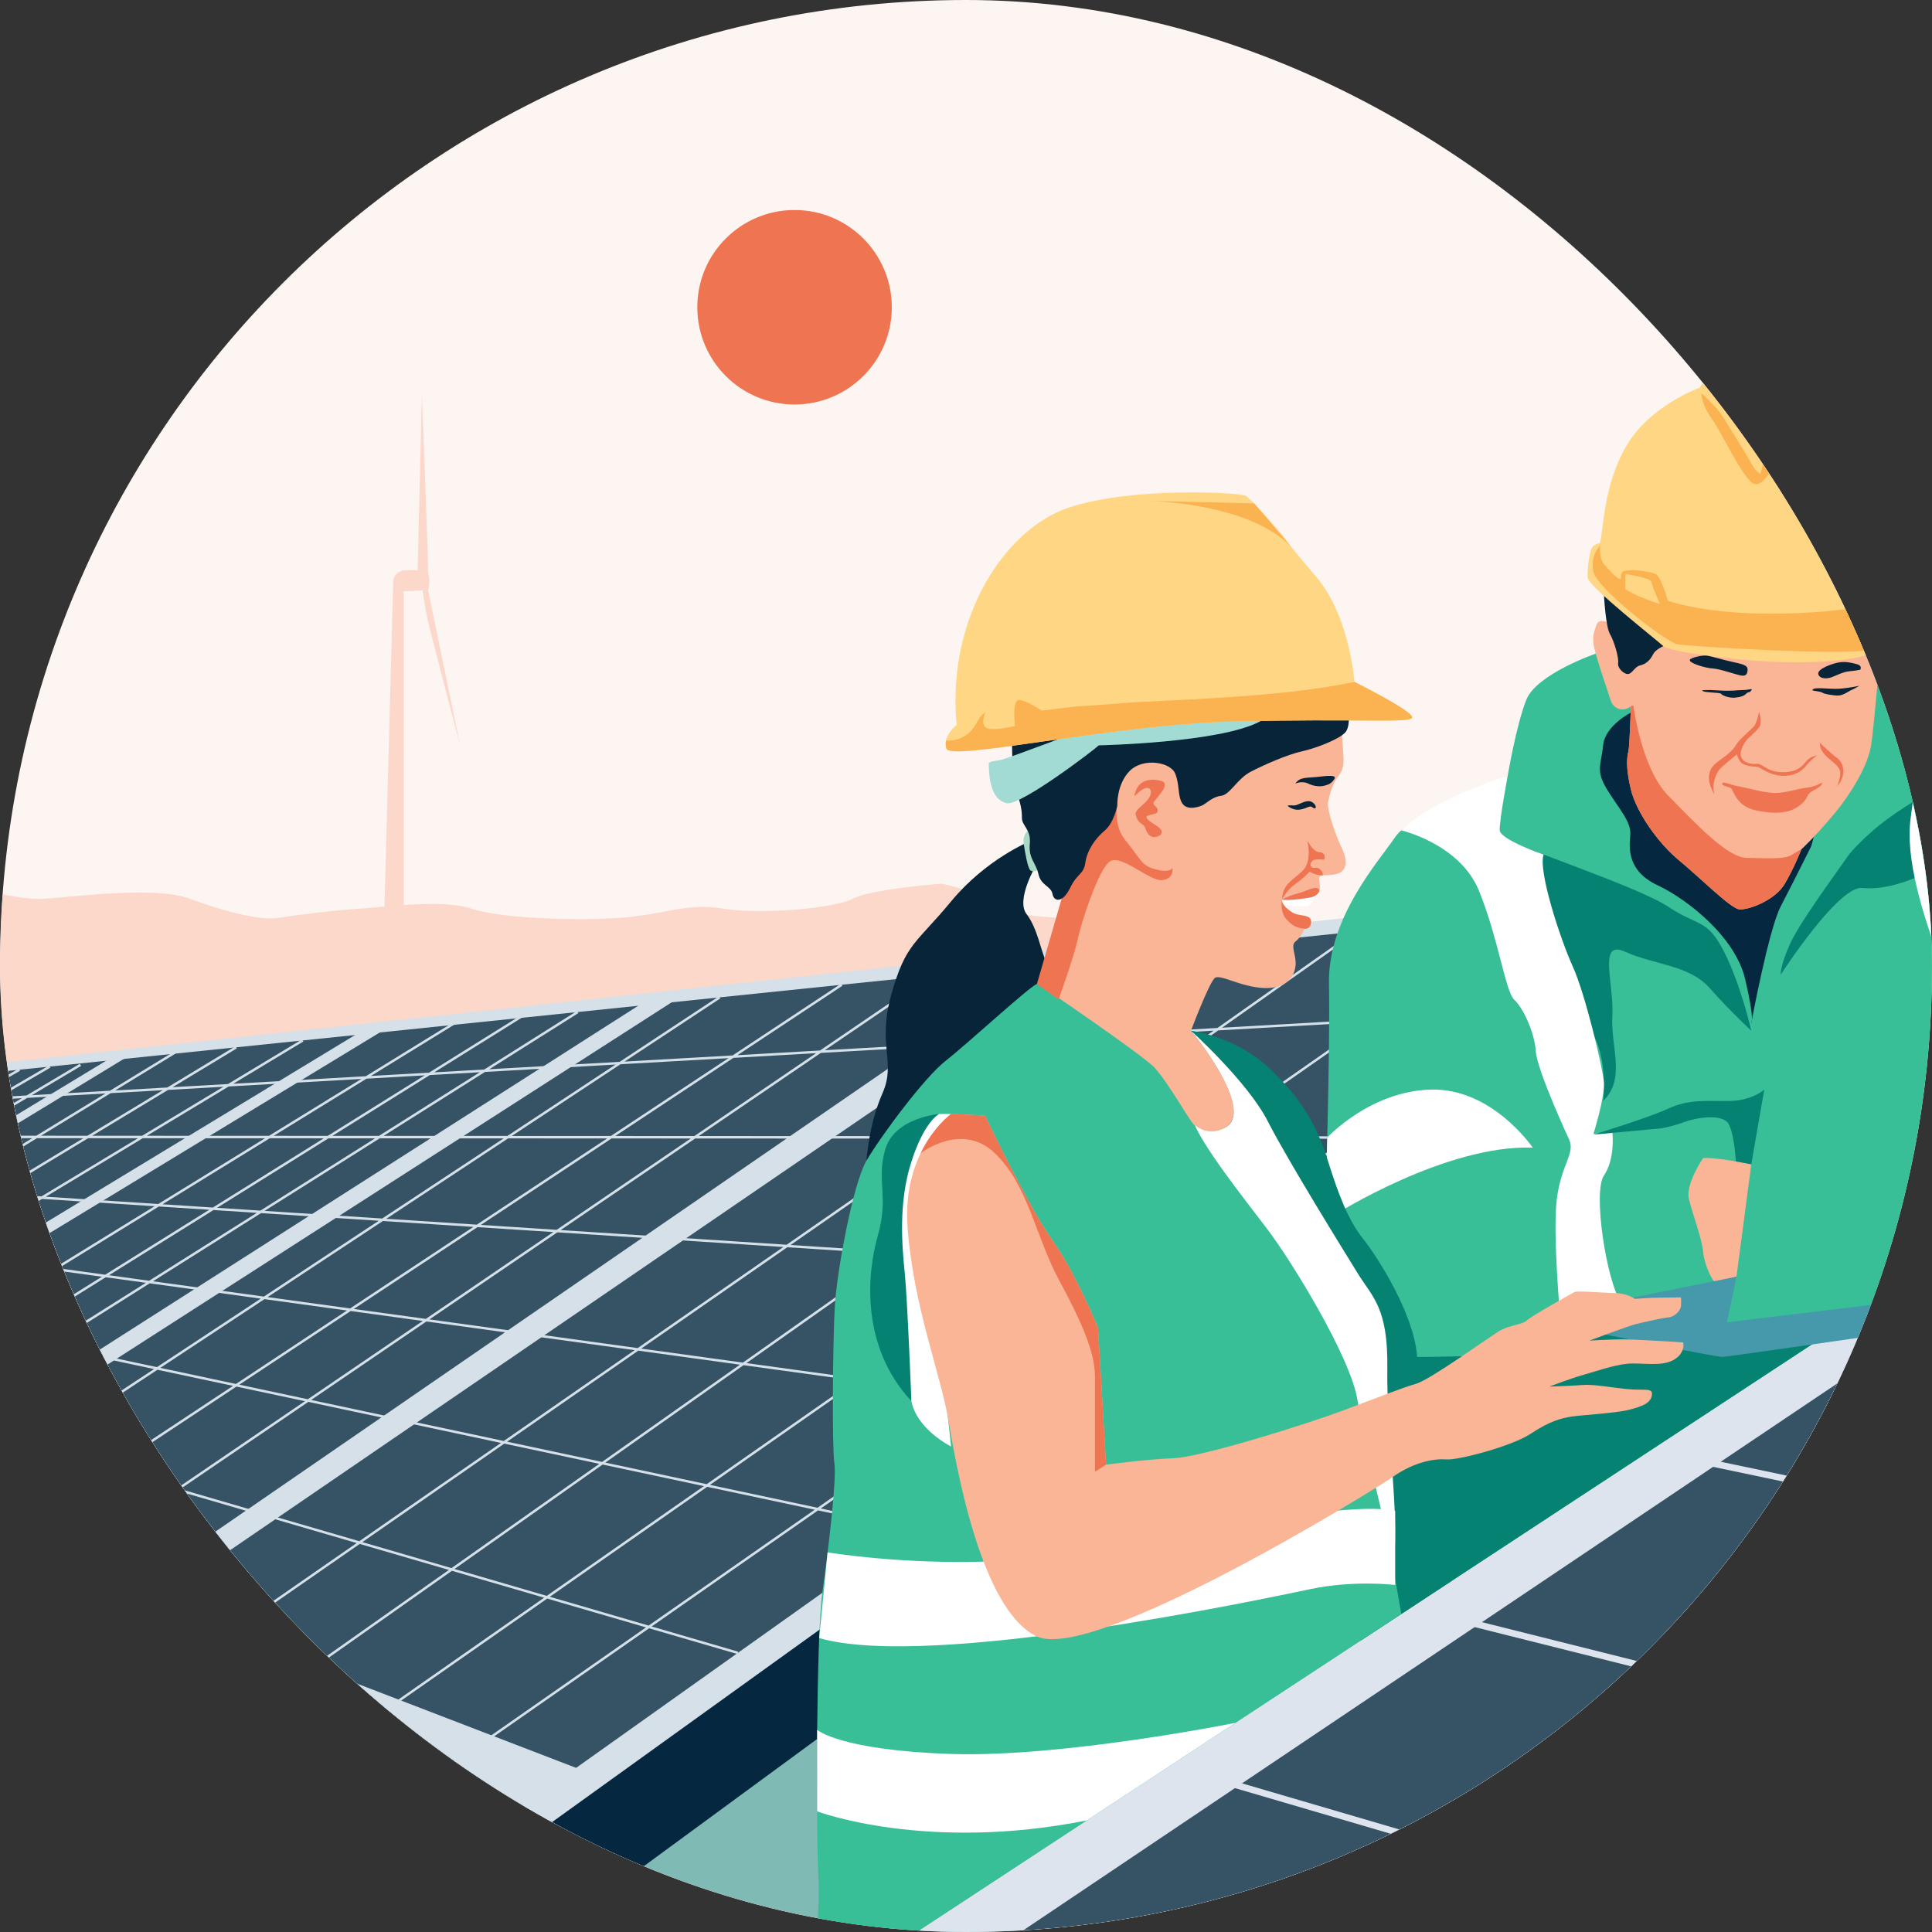 <svg xmlns="http://www.w3.org/2000/svg" width="1024" height="1024" viewBox="0 0 1024 1024" fill="none"><rect x="0" y="0" width="1024" height="1024" fill="#333333" stroke="none"/><g clip-path="url(#clip0)"><path fill-rule="evenodd" clip-rule="evenodd" d="M1428.86 -330C1428.86 -330 279.748 -232.203 -347.119 336.876C-818.376 764.691 -527.766 808.218 -409.951 833.089C-292.14 857.961 -370.68 895.888 -427.624 1016.34C-484.568 1136.79 208.572 1315.47 933.131 1297.8C1657.69 1280.13 1716.6 1224.66 1716.6 1224.66L1428.86 -330Z" fill="#FDF5F1"></path><mask id="mask0" maskUnits="userSpaceOnUse" x="-607" y="-330" width="2324" height="1630"><path d="M-347.119 336.875C-818.376 764.69 -527.767 808.217 -409.951 833.089C-292.138 857.962 -370.68 895.889 -427.626 1016.34C-484.568 1136.79 208.574 1315.47 933.133 1297.8C1657.69 1280.13 1716.6 1224.66 1716.6 1224.66L1428.86 -329.999C1428.86 -329.999 279.748 -232.202 -347.119 336.875Z" fill="white"></path></mask><g mask="url(#mask0)"><path fill-rule="evenodd" clip-rule="evenodd" d="M-537.586 518.663C-537.586 518.663 -484.57 506.97 -470.824 511.634C-457.079 516.301 -441.371 524.154 -413.88 521.209C-386.39 518.264 -354.974 508.934 -341.228 511.634C-327.483 514.336 -313.738 518.051 -299.994 516.195C-286.249 514.336 -249.089 518.517 -240.178 510.536C-231.27 502.554 -211.633 493.988 -199.85 486.489C-188.07 478.992 -162.544 475.6 -154.689 476.315C-146.834 477.028 -117.382 475.399 -105.6 468.359C-93.817 461.32 -64.366 452.276 -44.73 459.743C-25.093 467.21 6.325 477.565 23.996 476.315C41.669 475.065 82.904 469.712 100.577 476.315C118.248 482.918 137.884 488.097 147.701 486.489C157.519 484.881 179.118 482.233 190.9 481.595C202.681 480.955 234.099 476.343 249.808 481.595C265.516 486.846 304.788 488.097 328.349 486.489C351.912 484.881 363.694 478.306 383.33 481.595C402.965 484.881 442.237 481.493 452.056 476.315C461.872 471.138 499.18 468.359 499.18 468.359C499.18 468.359 526.671 474.378 534.524 481.595C542.379 488.81 591.468 485.375 601.288 489.055C611.104 492.738 632.704 500.236 632.704 500.236L662.157 511.634C662.157 511.634 760.337 551.505 787.827 572.191C815.316 592.88 856.552 616.589 864.405 624.371C872.26 632.15 997.928 696.032 997.928 696.032H-678.962C-678.962 696.032 -690.745 554.407 -537.586 518.663Z" fill="#FCD8CB"></path></g><mask id="mask1" maskUnits="userSpaceOnUse" x="-607" y="-330" width="2324" height="1630"><path d="M-347.119 336.875C-818.376 764.69 -527.767 808.217 -409.951 833.089C-292.138 857.962 -370.68 895.889 -427.626 1016.34C-484.568 1136.79 208.574 1315.47 933.133 1297.8C1657.69 1280.13 1716.6 1224.66 1716.6 1224.66L1428.86 -329.999C1428.86 -329.999 279.748 -232.202 -347.119 336.875Z" fill="white"></path></mask><g mask="url(#mask1)"><path fill-rule="evenodd" clip-rule="evenodd" d="M1765.69 663.005L1873.06 1435.25C1873.06 1435.25 -961.717 1354.75 -928.338 1325.29C-894.958 1295.84 -694.671 671.421 -694.671 671.421L1765.69 663.005Z" fill="#80BAB5"></path></g><mask id="mask2" maskUnits="userSpaceOnUse" x="-607" y="-330" width="2324" height="1630"><path d="M-347.119 336.875C-818.376 764.69 -527.767 808.217 -409.951 833.089C-292.138 857.962 -370.68 895.889 -427.626 1016.34C-484.568 1136.79 208.574 1315.47 933.133 1297.8C1657.69 1280.13 1716.6 1224.66 1716.6 1224.66L1428.86 -329.999C1428.86 -329.999 279.748 -232.202 -347.119 336.875Z" fill="white"></path></mask><g mask="url(#mask2)"><path fill-rule="evenodd" clip-rule="evenodd" d="M-466.895 788.034L-72.217 571.154L1001.86 455.429L-403.836 1477.53L-466.895 788.034Z" fill="#D5E0E8"></path></g><mask id="mask3" maskUnits="userSpaceOnUse" x="-607" y="-330" width="2324" height="1630"><path d="M-347.119 336.875C-818.376 764.69 -527.767 808.217 -409.951 833.089C-292.138 857.962 -370.68 895.889 -427.626 1016.34C-484.568 1136.79 208.574 1315.47 933.133 1297.8C1657.69 1280.13 1716.6 1224.66 1716.6 1224.66L1428.86 -329.999C1428.86 -329.999 279.748 -232.202 -347.119 336.875Z" fill="white"></path></mask><g mask="url(#mask3)"><path fill-rule="evenodd" clip-rule="evenodd" d="M-75.087 575.794L964.55 468.36L-362.336 1411.69L-461.889 788.238L-75.087 575.794Z" fill="#365366"></path></g><mask id="mask4" maskUnits="userSpaceOnUse" x="-607" y="-330" width="2324" height="1630"><path d="M-347.119 336.875C-818.376 764.69 -527.767 808.217 -409.951 833.089C-292.138 857.962 -370.68 895.889 -427.626 1016.34C-484.568 1136.79 208.574 1315.47 933.133 1297.8C1657.69 1280.13 1716.6 1224.66 1716.6 1224.66L1428.86 -329.999C1428.86 -329.999 279.748 -232.202 -347.119 336.875Z" fill="white"></path></mask><g mask="url(#mask4)"><path fill-rule="evenodd" clip-rule="evenodd" d="M-314.857 703.748L292.221 969.788L326.482 945.136L-309.202 700.641L-314.857 703.748Z" fill="#D5E0E8"></path></g><mask id="mask5" maskUnits="userSpaceOnUse" x="-607" y="-330" width="2324" height="1630"><path d="M-347.119 336.875C-818.376 764.69 -527.767 808.217 -409.951 833.089C-292.138 857.962 -370.68 895.889 -427.626 1016.34C-484.568 1136.79 208.574 1315.47 933.133 1297.8C1657.69 1280.13 1716.6 1224.66 1716.6 1224.66L1428.86 -329.999C1428.86 -329.999 279.748 -232.202 -347.119 336.875Z" fill="white"></path></mask><g mask="url(#mask5)"><path fill-rule="evenodd" clip-rule="evenodd" d="M-463.652 823.527L-4.477 563.855L2.954 563.054L-463.286 827.526L-463.652 823.527Z" fill="#D5E0E8"></path></g><mask id="mask6" maskUnits="userSpaceOnUse" x="-607" y="-330" width="2324" height="1630"><path d="M-347.119 336.875C-818.376 764.69 -527.767 808.217 -409.951 833.089C-292.138 857.962 -370.68 895.889 -427.626 1016.34C-484.568 1136.79 208.574 1315.47 933.133 1297.8C1657.69 1280.13 1716.6 1224.66 1716.6 1224.66L1428.86 -329.999C1428.86 -329.999 279.748 -232.202 -347.119 336.875Z" fill="white"></path></mask><g mask="url(#mask6)"><path fill-rule="evenodd" clip-rule="evenodd" d="M66.075 556.254L-463.652 877.106V882.998L75.505 555.237L66.075 556.254Z" fill="#D5E0E8"></path></g><mask id="mask7" maskUnits="userSpaceOnUse" x="-607" y="-330" width="2324" height="1630"><path d="M-347.119 336.875C-818.376 764.69 -527.767 808.217 -409.951 833.089C-292.138 857.962 -370.68 895.889 -427.626 1016.34C-484.568 1136.79 208.574 1315.47 933.133 1297.8C1657.69 1280.13 1716.6 1224.66 1716.6 1224.66L1428.86 -329.999C1428.86 -329.999 279.748 -232.202 -347.119 336.875Z" fill="white"></path></mask><g mask="url(#mask7)"><path fill-rule="evenodd" clip-rule="evenodd" d="M199.202 541.91L-463.652 943.867V951.232L212.408 540.486L199.202 541.91Z" fill="#D5E0E8"></path></g><mask id="mask8" maskUnits="userSpaceOnUse" x="-607" y="-330" width="2324" height="1630"><path d="M-347.119 336.875C-818.376 764.69 -527.767 808.217 -409.951 833.089C-292.138 857.962 -370.68 895.889 -427.626 1016.34C-484.568 1136.79 208.574 1315.47 933.133 1297.8C1657.69 1280.13 1716.6 1224.66 1716.6 1224.66L1428.86 -329.999C1428.86 -329.999 279.748 -232.202 -347.119 336.875Z" fill="white"></path></mask><g mask="url(#mask8)"><path fill-rule="evenodd" clip-rule="evenodd" d="M349.831 525.681L-463.652 1045.16V1057.59L367.648 523.761L349.831 525.681Z" fill="#D5E0E8"></path></g><mask id="mask9" maskUnits="userSpaceOnUse" x="-607" y="-330" width="2324" height="1630"><path d="M-347.119 336.875C-818.376 764.69 -527.767 808.217 -409.951 833.089C-292.138 857.962 -370.68 895.889 -427.626 1016.34C-484.568 1136.79 208.574 1315.47 933.133 1297.8C1657.69 1280.13 1716.6 1224.66 1716.6 1224.66L1428.86 -329.999C1428.86 -329.999 279.748 -232.202 -347.119 336.875Z" fill="white"></path></mask><g mask="url(#mask9)"><path fill-rule="evenodd" clip-rule="evenodd" d="M563.336 502.677L-463.652 1209.44V1222.2L592.939 499.486L563.336 502.677Z" fill="#D5E0E8"></path></g><mask id="mask10" maskUnits="userSpaceOnUse" x="-607" y="-330" width="2324" height="1630"><path d="M-347.119 336.875C-818.376 764.69 -527.767 808.217 -409.951 833.089C-292.138 857.962 -370.68 895.889 -427.626 1016.34C-484.568 1136.79 208.574 1315.47 933.133 1297.8C1657.69 1280.13 1716.6 1224.66 1716.6 1224.66L1428.86 -329.999C1428.86 -329.999 279.748 -232.202 -347.119 336.875Z" fill="white"></path></mask><g mask="url(#mask10)"><path fill-rule="evenodd" clip-rule="evenodd" d="M1001.86 455.429V504.443L-103.634 1315.5L-121.307 1263.57L1001.86 455.429Z" fill="#052840"></path></g><mask id="mask11" maskUnits="userSpaceOnUse" x="-607" y="-330" width="2324" height="1630"><path d="M-347.119 336.875C-818.376 764.69 -527.767 808.217 -409.951 833.089C-292.138 857.962 -370.68 895.889 -427.626 1016.34C-484.568 1136.79 208.574 1315.47 933.133 1297.8C1657.69 1280.13 1716.6 1224.66 1716.6 1224.66L1428.86 -329.999C1428.86 -329.999 279.748 -232.202 -347.119 336.875Z" fill="white"></path></mask><g mask="url(#mask11)"><path fill-rule="evenodd" clip-rule="evenodd" d="M715.504 602.267L640.856 602.234L727.855 541.47L809.264 536.856L715.504 602.267ZM614.737 672.566L546.496 668.142L638.989 603.536L713.635 603.57L614.737 672.566ZM518.858 739.453L456.669 730.884L544.785 669.336L613.023 673.761L518.858 739.453ZM433.29 799.149L376.299 787.017L455.097 731.979L517.284 740.552L433.29 799.149ZM343.783 861.594L291.395 846.319L374.835 788.04L431.824 800.171L343.783 861.594ZM173.952 980.075L131.792 957.795L290.022 847.278L342.407 862.552L173.952 980.075ZM93.955 1035.88L56.619 1010.3L130.587 958.636L172.749 980.913L93.955 1035.88ZM10.578 1094.05L-21.802 1065.07L55.477 1011.1L92.813 1036.68L10.578 1094.05ZM-81.543 1158.32L-107.705 1125.07L-22.901 1065.84L9.479 1094.82L-81.543 1158.32ZM-182.61 1228.82L-201.888 1190.86L-108.774 1125.82L-82.616 1159.06L-182.61 1228.82ZM-270.807 1290.35L-284.481 1248.55L-202.968 1191.61L-183.688 1229.58L-270.807 1290.35ZM-296.828 1210.78L-220.546 1156.99L-203.564 1190.44L-284.903 1247.25L-296.828 1210.78ZM-311.286 1166.58L-240.585 1117.53L-221.143 1155.82L-297.254 1209.49L-311.286 1166.58ZM-338.125 1084.51L-278.104 1043.64L-241.182 1116.35L-311.707 1165.29L-338.125 1084.51ZM-349.702 1049.11L-294.026 1012.29L-278.698 1042.47L-338.547 1083.22L-349.702 1049.11ZM-359.743 1018.41L-308.187 984.395L-294.619 1011.12L-350.123 1047.83L-359.743 1018.41ZM-376.395 967.489L-331.23 939.015L-308.781 983.223L-360.163 1017.12L-376.395 967.489ZM-382.031 950.258L-339.116 923.486L-331.823 937.848L-376.814 966.211L-382.031 950.258ZM-388.511 930.443L-348.186 905.62L-339.707 922.319L-382.448 948.982L-388.511 930.443ZM-401.486 890.772L-366.445 869.663L-348.777 904.455L-388.928 929.167L-401.486 890.772ZM-406.041 876.843L-372.952 856.849L-367.038 868.496L-401.901 889.502L-406.041 876.843ZM-409.788 865.387L-378.359 846.202L-373.543 855.681L-406.457 875.569L-409.788 865.387ZM-390.434 822.42L-378.952 845.035L-410.203 864.113L-418.406 839.036L-390.434 822.42ZM-422.337 827.013L-395.907 811.643L-391.027 821.255L-418.82 837.765L-422.337 827.013ZM-425.609 817.013L-400.478 802.64L-396.5 810.478L-422.752 825.746L-425.609 817.013ZM-432.754 795.157L-410.553 782.799L-401.067 801.477L-426.021 815.747L-432.754 795.157ZM-435.062 788.102L-413.799 776.408L-411.144 781.635L-433.166 793.895L-435.062 788.102ZM-437.351 781.103L-417.05 770.003L-414.388 775.247L-435.475 786.842L-437.351 781.103ZM-397.289 759.2L-393.638 763.838L-413.244 774.619L-415.908 769.378L-397.289 759.2ZM-377.596 748.433L-373.041 752.51L-392.48 763.199L-396.129 758.564L-377.596 748.433ZM-349.925 733.304L-344.666 736.908L-371.831 751.844L-376.384 747.769L-349.925 733.304ZM-323.363 718.781L-317.415 721.923L-343.386 736.204L-348.642 732.601L-323.363 718.781ZM-263.315 685.95L-255.918 688.107L-316.047 721.17L-321.989 718.03L-263.315 685.95ZM-218.863 661.644L-210.885 663.343L-254.303 687.217L-261.695 685.063L-218.863 661.644ZM-185.905 643.626L-177.207 644.825L-209.134 662.382L-217.106 660.685L-185.905 643.626ZM-150.467 624.251L-140.917 624.87L-175.294 643.774L-183.986 642.576L-150.467 624.251ZM-111.973 603.204L-101.525 603.209L-138.793 623.702L-148.331 623.083L-111.973 603.204ZM-83.125 587.431L-71.65 586.781L-99.157 601.905L-109.592 601.902L-83.125 587.431ZM-59.932 586.117L-88.303 601.91L-96.455 601.907L-68.636 586.609L-59.932 586.117ZM-20.583 583.886L-52.128 601.928L-85.622 601.912L-56.944 585.947L-20.583 583.886ZM-5.414 583.027L-37.922 601.933L-49.506 601.929L-17.669 583.721L-5.414 583.027ZM11.638 582.061L-21.83 601.941L-35.33 601.935L-2.542 582.864L11.638 582.061ZM55.927 579.552L19.222 601.957L-19.279 601.941L14.458 581.901L55.927 579.552ZM86.293 577.829L46.339 601.969L21.724 601.959L58.688 579.394L86.293 577.829ZM118.427 576.007L75.314 601.983L48.863 601.971L89.078 577.673L118.427 576.007ZM191.545 571.864L142.566 602.013L77.84 601.985L121.218 575.851L191.545 571.864ZM225.112 569.962L173.712 602.027L145.052 602.013L194.283 571.709L225.112 569.962ZM254.364 568.305L200.852 602.039L176.174 602.027L227.821 569.809L254.364 568.305ZM326.266 564.23L268.916 602.07L203.298 602.041L257.051 568.152L326.266 564.23ZM386.138 560.836L323.763 602.093L271.278 602.07L328.855 564.082L386.138 560.836ZM432.541 558.206L368.055 602.112L326.124 602.094L388.721 560.69L432.541 558.206ZM574.872 550.14L499.883 602.171L370.367 602.114L435.065 558.063L574.872 550.14ZM643.245 546.265L563.925 602.201L502.167 602.173L577.361 550L643.245 546.265ZM478.896 663.757L564.339 603.504L636.715 603.536L544.412 668.006L478.896 663.757ZM395.638 722.471L477.2 664.953L542.699 669.2L454.763 730.619L395.638 722.471ZM320.845 775.212L394.076 723.569L453.193 731.718L374.554 786.645L320.845 775.212ZM240.89 831.595L319.392 776.234L373.088 787.669L289.787 845.849L240.89 831.595ZM91.851 936.692L239.527 832.556L288.414 846.809L130.495 957.112L91.851 936.692ZM21.552 986.268L90.657 937.537L129.29 957.951L55.47 1009.51L21.552 986.268ZM-51.949 1038.1L20.413 987.071L54.327 1010.31L-22.802 1064.18L-51.949 1038.1ZM-131.823 1094.42L-53.042 1038.87L-23.898 1064.95L-108.514 1124.05L-131.823 1094.42ZM-132.89 1095.18L-109.583 1124.79L-202.486 1189.68L-219.47 1156.23L-132.89 1095.18ZM-159.55 1061.3L-133.697 1094.15L-220.068 1155.06L-239.506 1116.78L-159.55 1061.3ZM-209.96 997.243L-160.356 1060.27L-240.1 1115.61L-277.017 1042.9L-209.96 997.243ZM-230.953 970.566L-210.767 996.218L-277.612 1041.73L-292.931 1011.56L-230.953 970.566ZM-250.186 946.125L-231.762 969.539L-293.525 1010.39L-307.093 983.674L-250.186 946.125ZM-280.8 907.223L-250.996 945.096L-307.688 982.502L-330.122 938.318L-280.8 907.223ZM-291.418 893.732L-281.611 906.192L-330.717 937.149L-338.005 922.792L-291.418 893.732ZM-303.638 878.201L-292.23 892.701L-338.598 921.625L-347.074 904.935L-303.638 878.201ZM-328.399 846.739L-304.45 877.17L-347.666 903.77L-365.327 868.988L-328.399 846.739ZM-337.365 835.345L-329.211 845.705L-365.92 867.821L-371.834 856.173L-337.365 835.345ZM-344.897 825.774L-338.179 834.312L-372.427 855.005L-377.243 845.521L-344.897 825.774ZM-361.203 805.055L-345.71 824.741L-377.834 844.352L-389.312 821.752L-361.203 805.055ZM-368.542 795.726L-362.017 804.022L-389.904 820.588L-394.779 810.985L-368.542 795.726ZM-374.701 787.899L-369.357 794.693L-395.37 809.822L-399.344 801.993L-374.701 787.899ZM-388.415 770.475L-375.517 786.866L-399.935 800.83L-409.414 782.165L-388.415 770.475ZM-389.234 769.435L-410.005 781L-412.656 775.781L-392.823 764.873L-389.234 769.435ZM-367.591 757.388L-388.08 768.793L-391.665 764.238L-372.013 753.431L-367.591 757.388ZM-338.452 741.167L-366.386 756.717L-370.802 752.764L-343.464 737.732L-338.452 741.167ZM-310.473 725.591L-337.177 740.456L-342.183 737.029L-316.036 722.651L-310.473 725.591ZM-247.533 690.552L-309.113 724.833L-314.668 721.899L-254.153 688.622L-247.533 690.552ZM-202.041 665.228L-245.93 689.66L-252.538 687.734L-208.938 663.759L-202.041 665.228ZM-167.735 646.129L-200.306 664.261L-207.187 662.795L-175.046 645.121L-167.735 646.129ZM-130.731 625.529L-165.843 645.076L-173.133 644.071L-138.499 625.026L-130.731 625.529ZM-128.629 624.36L-136.374 623.858L-98.826 603.209L-90.644 603.214L-128.629 624.36ZM-95.151 626.53L-126.226 624.517L-87.962 603.214L-54.407 603.23L-95.151 626.53ZM-81.715 627.403L-92.793 626.683L-51.782 603.231L-40.163 603.237L-81.715 627.403ZM-66.367 628.398L-79.382 627.554L-37.571 603.237L-24.02 603.244L-66.367 628.398ZM-28.148 630.877L-64.067 628.547L-21.473 603.244L17.087 603.261L-28.148 630.877ZM-4.08 632.438L-25.884 631.023L19.589 603.263L44.183 603.273L-4.08 632.438ZM21.965 634.126L-1.801 632.584L46.705 603.273L73.151 603.287L21.965 634.126ZM83.873 638.141L24.246 634.274L75.677 603.287L140.448 603.317L83.873 638.141ZM112.815 640.018L86.123 638.287L142.933 603.317L171.623 603.329L112.815 640.018ZM138.016 641.651L115.047 640.162L174.086 603.331L198.785 603.341L138.016 641.651ZM202.578 645.839L140.234 641.795L201.229 603.343L266.939 603.372L202.578 645.839ZM252.712 649.09L204.732 645.978L269.303 603.374L321.793 603.395L252.712 649.09ZM295.029 651.834L254.864 649.229L324.154 603.397L366.141 603.416L295.029 651.834ZM416.916 659.737L297.143 651.971L368.455 603.417L498.003 603.473L416.916 659.737ZM419.006 659.873L500.288 603.475L562.077 603.503L476.824 663.623L419.006 659.873ZM339.867 714.782L417.285 661.067L475.127 664.819L393.744 722.208L339.867 714.782ZM268.757 764.122L338.287 715.88L392.185 723.309L319.107 774.842L268.757 764.122ZM192.041 817.352L267.285 765.144L317.653 775.866L239.288 831.129L192.041 817.352ZM51.085 915.153L190.66 818.31L237.927 832.088L90.558 936.01L51.085 915.153ZM-15.159 961.116L49.878 915.991L89.362 936.854L20.402 985.482L-15.159 961.116ZM-84.337 1009.11L-16.304 961.91L19.265 986.285L-52.945 1037.21L-84.337 1009.11ZM-85.438 1009.88L-54.039 1037.98L-132.631 1093.4L-158.477 1060.56L-85.438 1009.88ZM-147.262 954.554L-86.435 1008.99L-159.284 1059.53L-208.879 996.508L-147.262 954.554ZM-172.542 931.932L-148.261 953.659L-209.687 995.482L-229.862 969.845L-172.542 931.932ZM-196.363 910.615L-173.545 931.033L-230.67 968.817L-249.094 945.406L-196.363 910.615ZM-233.485 877.396L-197.368 909.716L-249.902 944.376L-279.691 906.526L-233.485 877.396ZM-246.528 865.725L-234.497 876.492L-280.503 905.495L-290.305 893.036L-246.528 865.725ZM-261.544 852.289L-247.54 864.819L-291.117 892.005L-302.522 877.512L-261.544 852.289ZM-292.148 824.899L-262.556 851.381L-303.334 876.483L-327.273 846.061L-292.148 824.899ZM-303.405 814.826L-293.165 823.988L-328.086 845.029L-336.24 834.667L-303.405 814.826ZM-312.961 806.277L-304.424 813.915L-337.054 833.632L-343.775 825.089L-312.961 806.277ZM-333.027 788.318L-313.976 805.366L-344.589 824.056L-360.071 804.382L-333.027 788.318ZM-341.999 780.291L-334.046 787.407L-360.885 803.349L-367.405 795.065L-341.999 780.291ZM-349.56 773.522L-343.021 779.374L-368.22 794.031L-373.557 787.245L-349.56 773.522ZM-350.584 772.608L-374.373 786.211L-387.261 769.833L-366.561 758.31L-350.584 772.608ZM-318.961 754.521L-349.393 771.925L-365.355 757.637L-337.249 741.99L-318.961 754.521ZM-288.589 737.153L-317.704 753.802L-335.976 741.282L-309.096 726.32L-288.589 737.153ZM-220.755 698.36L-287.249 736.388L-307.736 725.562L-245.77 691.065L-220.755 698.36ZM-173.458 671.313L-219.178 697.459L-244.167 690.175L-200.099 665.64L-173.458 671.313ZM-136.865 650.385L-171.756 670.339L-198.364 664.675L-165.584 646.425L-136.865 650.385ZM-135.011 649.325L-163.691 645.373L-128.327 625.685L-97.202 627.704L-135.011 649.325ZM-122.4 651.063L-132.896 649.617L-94.847 627.857L-83.735 628.578L-122.4 651.063ZM-107.891 653.065L-120.303 651.352L-81.402 628.73L-68.349 629.575L-107.891 653.065ZM-72.485 657.943L-105.819 653.35L-66.047 629.724L-30.081 632.057L-72.485 657.943ZM-51.161 660.885L-70.446 658.226L-27.819 632.203L-6.033 633.615L-51.161 660.885ZM-27.793 664.105L-49.105 661.166L-3.754 633.763L20.009 635.305L-27.793 664.105ZM28.979 671.93L-25.738 664.388L22.289 635.453L81.953 639.321L28.979 671.93ZM55.746 675.619L31.011 672.21L84.205 639.467L110.918 641.2L55.746 675.619ZM79.041 678.83L57.763 675.897L113.149 641.347L136.138 642.836L79.041 678.83ZM139.864 687.214L81.049 679.107L138.357 642.979L200.775 647.026L139.864 687.214ZM185.552 693.511L141.822 687.485L202.929 647.167L250.914 650.278L185.552 693.511ZM225.693 699.045L187.508 693.782L253.067 650.418L293.28 653.026L225.693 699.045ZM227.616 699.309L295.391 653.162L415.195 660.932L337.962 714.518L227.616 699.309ZM164.901 742.01L226.011 700.403L336.381 715.615L267.008 763.75L164.901 742.01ZM95.56 789.223L163.406 743.028L265.538 764.772L190.431 816.883L95.56 789.223ZM-28.012 873.36L94.163 790.174L189.052 817.839L49.788 914.468L-28.012 873.36ZM-85.802 912.708L-29.231 874.19L48.58 915.306L-16.308 960.328L-85.802 912.708ZM-86.96 913.496L-17.455 961.122L-85.335 1008.22L-146.151 953.798L-86.96 913.496ZM-115.305 894.072L-88.113 912.706L-147.152 952.904L-171.419 931.188L-115.305 894.072ZM-142.769 875.254L-116.466 893.278L-172.422 930.291L-195.238 909.873L-142.769 875.254ZM-184.61 846.583L-143.93 874.459L-196.243 908.972L-232.339 876.673L-184.61 846.583ZM-199.494 836.384L-185.782 845.78L-233.349 875.767L-245.375 865.007L-199.494 836.384ZM-216.629 824.642L-200.669 835.579L-246.387 864.101L-260.384 851.574L-216.629 824.642ZM-251.764 800.568L-217.806 823.835L-261.398 850.669L-290.98 824.195L-251.764 800.568ZM-264.905 791.564L-252.945 799.758L-291.997 823.286L-302.239 814.12L-264.905 791.564ZM-276.19 783.83L-266.089 790.752L-303.256 813.211L-311.798 805.568L-276.19 783.83ZM-299.075 768.148L-277.37 783.022L-312.813 804.657L-331.854 787.619L-299.075 768.148ZM-309.198 761.213L-300.26 767.336L-332.871 786.708L-340.815 779.6L-309.198 761.213ZM-310.388 760.396L-341.835 778.688L-348.367 772.841L-317.766 755.34L-310.388 760.396ZM-279.072 742.184L-309.139 759.671L-316.509 754.622L-287.224 737.874L-279.072 742.184ZM-209.407 701.667L-277.742 741.409L-285.884 737.108L-219.015 698.867L-209.407 701.667ZM-161.567 673.842L-207.851 700.761L-217.439 697.965L-171.544 671.718L-161.567 673.842ZM-159.887 672.865L-169.842 670.746L-134.749 650.677L-124.227 652.127L-159.887 672.865ZM-146.149 675.791L-157.989 673.27L-122.13 652.416L-109.687 654.13L-146.149 675.791ZM-113.208 682.803L-144.269 676.191L-107.617 654.415L-74.243 659.017L-113.208 682.803ZM-94.151 686.861L-111.353 683.199L-72.2 659.299L-52.931 661.954L-94.151 686.861ZM-73.027 691.357L-92.284 687.259L-50.876 662.237L-29.57 665.176L-73.027 691.357ZM-20.686 702.501L-71.162 691.755L-27.513 665.459L27.235 673.004L-20.686 702.501ZM4.171 707.792L-18.839 702.894L29.266 673.284L54.018 676.697L4.171 707.792ZM25.797 712.397L6.009 708.185L56.038 676.975L77.331 679.91L25.797 712.397ZM83.181 724.614L27.626 712.787L79.339 680.185L138.216 688.3L83.181 724.614ZM125.053 733.528L84.97 724.995L140.175 688.573L183.906 694.599L125.053 733.528ZM126.84 733.909L185.862 694.869L224.086 700.138L163.137 741.637L126.84 733.909ZM59.227 778.629L125.314 734.919L161.645 742.652L93.939 788.751L59.227 778.629ZM-59.133 856.917L57.801 779.573L92.543 789.703L-29.316 872.672L-59.133 856.917ZM-60.372 857.738L-30.535 873.503L-86.955 911.917L-114.129 893.297L-60.372 857.738ZM-91.383 841.351L-61.685 857.044L-115.291 892.501L-141.592 874.478L-91.383 841.351ZM-137.588 816.94L-92.7 840.656L-142.755 873.682L-183.407 845.827L-137.588 816.94ZM-154.23 808.146L-138.918 816.236L-184.58 845.022L-198.285 835.631L-154.23 808.146ZM-173.385 798.024L-155.563 807.442L-199.461 834.827L-215.412 823.894L-173.385 798.024ZM-212.895 777.149L-174.724 797.317L-216.591 823.088L-250.535 799.827L-212.895 777.149ZM-227.916 769.211L-214.24 776.438L-251.717 799.017L-263.679 790.821L-227.916 769.211ZM-240.959 762.321L-229.262 768.5L-264.863 790.011L-274.969 783.085L-240.959 762.321ZM-266.525 748.812L-242.299 761.611L-276.15 782.276L-297.839 767.413L-266.525 748.812ZM-267.874 748.099L-299.024 766.601L-307.948 760.486L-277.711 742.901L-267.874 748.099ZM-196.196 705.519L-266.56 747.318L-276.383 742.127L-207.681 702.171L-196.196 705.519ZM-194.661 704.607L-206.125 701.265L-159.668 674.246L-147.804 676.772L-194.661 704.607ZM-163.707 713.633L-192.948 705.106L-145.925 677.173L-114.83 683.794L-163.707 713.633ZM-146.676 718.597L-162.012 714.127L-112.971 684.189L-95.785 687.848L-146.676 718.597ZM-127.513 724.185L-144.974 719.094L-93.918 688.245L-74.663 692.344L-127.513 724.185ZM-78.927 738.349L-125.811 724.68L-72.798 692.741L-22.297 703.494L-78.927 738.349ZM-55.676 745.129L-77.24 738.843L-20.451 703.885L2.577 708.788L-55.676 745.129ZM-35.469 751.022L-53.999 745.618L4.413 709.179L24.215 713.395L-35.469 751.022ZM19.06 766.919L-33.796 751.508L26.044 713.785L81.651 725.623L19.06 766.919ZM20.701 767.397L83.44 726.003L123.526 734.538L57.587 778.152L20.701 767.397ZM19.274 768.34L56.163 779.094L-60.445 856.223L-90.144 840.533L19.274 768.34ZM-35.271 752.439L17.633 767.862L-91.456 839.837L-136.314 816.137L-35.271 752.439ZM-55.483 746.543L-36.943 751.95L-137.645 815.433L-152.948 807.346L-55.483 746.543ZM-78.737 739.764L-57.161 746.054L-154.282 806.642L-172.095 797.231L-78.737 739.764ZM-127.33 725.598L-80.425 739.274L-173.434 796.522L-211.589 776.363L-127.33 725.598ZM-146.49 720.012L-129.034 725.099L-212.937 775.652L-226.612 768.425L-146.49 720.012ZM-241.004 760.82L-265.209 748.031L-194.483 706.018L-165.214 714.551L-241.004 760.82ZM-163.521 715.045L-148.192 719.513L-227.96 767.712L-239.662 761.528L-163.521 715.045ZM725.374 541.611L638.578 602.232L566.186 602.201L645.707 546.126L725.374 541.611ZM874.339 533.168L874.264 531.868L813.781 535.295L908.96 468.895L908.214 467.825L811.3 535.437L729.885 540.05L808.638 485.044L807.892 483.975L727.406 540.19L647.718 544.707L732.326 485.043L731.575 483.977L645.258 544.846L579.409 548.577L646.885 501.759L646.141 500.69L576.92 548.718L437.155 556.641L506.582 509.369L505.848 508.293L434.63 556.783L390.879 559.263L446.496 522.474L445.776 521.388L388.295 559.409L331.02 562.655L381.781 529.163L381.065 528.074L328.429 562.802L259.326 566.719L306.554 536.944L305.859 535.84L256.636 566.871L230.121 568.373L286.71 533.071L286.021 531.963L227.412 568.528L196.618 570.273L250.758 536.948L250.075 535.837L193.88 570.428L123.608 574.411L160.783 552.013L160.11 550.895L120.818 574.567L91.462 576.231L125.51 555.657L124.836 554.541L88.677 576.39L61.042 577.956L93.03 558.428L92.35 557.315L58.283 578.111L16.887 580.458L42.983 564.957L42.317 563.837L14.067 580.618L-0.056 581.419L26.67 565.875L26.015 564.748L-2.929 581.583L-15.136 582.273L10.637 567.533L9.988 566.403L-18.05 582.438L-54.334 584.495L-31.743 571.918L-32.378 570.777L-57.325 584.663L-65.991 585.154L-44.275 573.213L-44.902 572.073L-69.004 585.326L-80.463 585.976L-60.118 574.851L-60.743 573.707L-83.495 586.148L-96.502 586.884L-96.427 588.184L-86.159 587.602L-112.307 601.9L-123.798 601.895V603.198L-114.691 603.202L-150.763 622.924L-160.85 622.271L-160.934 623.571L-152.896 624.093L-186.155 642.277L-195 641.058L-195.177 642.348L-188.077 643.325L-219.063 660.268L-226.885 658.602L-227.156 659.88L-220.819 661.229L-263.468 684.547L-270.383 682.53L-270.746 683.784L-265.089 685.433L-323.371 717.3L-328.354 714.666L-328.963 715.82L-324.745 718.051L-349.85 731.775L-354.231 728.773L-354.968 729.849L-351.133 732.478L-377.415 746.847L-381.052 743.593L-381.922 744.564L-378.629 747.511L-396.945 757.526L-399.737 753.981L-400.763 754.786L-398.106 758.16L-416.497 768.214L-418.437 764.395L-419.599 764.986L-417.641 768.84L-437.763 779.842L-439.893 773.335L-441.131 773.738L-438.926 780.478L-461.391 792.76L-460.765 793.905L-438.516 781.739L-436.637 787.481L-460.17 800.422L-459.541 801.562L-436.225 788.742L-434.328 794.54L-458.925 808.233L-458.291 809.374L-433.914 795.804L-427.177 816.408L-452.496 830.887L-451.846 832.017L-426.763 817.672L-423.903 826.417L-456.917 845.616L-456.262 846.743L-423.489 827.683L-419.969 838.448L-453.976 858.649L-453.31 859.768L-419.553 839.717L-407.602 876.26L-442.2 897.165L-441.524 898.283L-407.187 877.535L-403.047 890.19L-433.363 908.456L-432.69 909.574L-402.632 891.463L-390.069 929.871L-435.101 957.59L-434.418 958.701L-389.653 931.146L-383.587 949.693L-431.584 979.635L-430.896 980.741L-383.172 950.967L-377.952 966.928L-428.526 998.812L-427.831 999.916L-377.532 968.206L-361.292 1017.87L-419.378 1056.19L-418.66 1057.28L-360.869 1019.15L-351.25 1048.57L-413.969 1090.06L-413.249 1091.14L-350.829 1049.86L-339.669 1083.98L-407.566 1130.21L-406.832 1131.29L-339.248 1085.27L-312.827 1166.07L-392.965 1221.67L-392.223 1222.74L-312.403 1167.36L-298.369 1210.27L-381.863 1269.15L-381.112 1270.22L-297.945 1211.57L-286.021 1248.03L-381.861 1314.97L-381.113 1316.04L-285.595 1249.32L-271.923 1291.13L-370.856 1360.15L-370.108 1361.22L-271.499 1292.43L-257.053 1336.6L-255.815 1336.2L-270.383 1291.65L-183.092 1230.75L-163.173 1269.98L-162.012 1269.39L-182.012 1230L-81.807 1160.09L-55.466 1193.56L-54.44 1192.76L-80.735 1159.34L10.477 1095.71L42.305 1124.19L43.174 1123.22L11.576 1094.94L93.962 1037.47L129.845 1062.06L130.58 1060.98L95.106 1036.67L174.046 981.6L213.679 1002.54L214.287 1001.38L175.249 980.758L344.017 863.019L390.893 876.688L391.256 875.435L345.391 862.063L433.572 800.545L494.137 813.439L494.408 812.162L435.037 799.521L519.188 740.814L571.911 748.082L572.088 746.792L520.762 739.717L615.111 673.896L677.824 677.963L677.909 676.662L616.822 672.702L715.914 603.572L775.24 603.598V602.294L717.783 602.268L811.745 536.715L874.339 533.168Z" fill="#D5E0E8"></path></g><mask id="mask12" maskUnits="userSpaceOnUse" x="-607" y="-330" width="2324" height="1630"><path d="M-347.119 336.875C-818.376 764.69 -527.767 808.217 -409.951 833.089C-292.138 857.962 -370.68 895.889 -427.626 1016.34C-484.568 1136.79 208.574 1315.47 933.133 1297.8C1657.69 1280.13 1716.6 1224.66 1716.6 1224.66L1428.86 -329.999C1428.86 -329.999 279.748 -232.202 -347.119 336.875Z" fill="white"></path></mask><g mask="url(#mask12)"><path fill-rule="evenodd" clip-rule="evenodd" d="M1434.1 401.574L2330.9 350.049L1052.91 2330.64L-101.674 1409.72L1434.1 401.574Z" fill="#DDE4ED"></path></g><mask id="mask13" maskUnits="userSpaceOnUse" x="-607" y="-330" width="2324" height="1630"><path d="M-347.119 336.875C-818.376 764.69 -527.767 808.217 -409.951 833.089C-292.138 857.962 -370.68 895.889 -427.626 1016.34C-484.568 1136.79 208.574 1315.47 933.133 1297.8C1657.69 1280.13 1716.6 1224.66 1716.6 1224.66L1428.86 -329.999C1428.86 -329.999 279.748 -232.202 -347.119 336.875Z" fill="white"></path></mask><g mask="url(#mask13)"><path fill-rule="evenodd" clip-rule="evenodd" d="M1449.53 413.627L1649.84 411.704L1892.69 1531.47L75.051 1337.07L1449.53 413.627Z" fill="#365366"></path></g><mask id="mask14" maskUnits="userSpaceOnUse" x="-607" y="-330" width="2324" height="1630"><path d="M-347.119 336.875C-818.376 764.69 -527.767 808.217 -409.951 833.089C-292.138 857.962 -370.68 895.889 -427.626 1016.34C-484.568 1136.79 208.574 1315.47 933.133 1297.8C1657.69 1280.13 1716.6 1224.66 1716.6 1224.66L1428.86 -329.999C1428.86 -329.999 279.748 -232.202 -347.119 336.875Z" fill="white"></path></mask><g mask="url(#mask14)"><path fill-rule="evenodd" clip-rule="evenodd" d="M1060.96 1469.12L894.566 1390.22L1204.19 1108.87L1395.64 1164.99L1060.96 1469.12ZM890.113 1624.37L741.228 1529.56L891.783 1392.75L1058.18 1471.65L890.113 1624.37ZM788.057 1717.11L649.928 1612.52L738.561 1531.98L887.446 1626.79L788.057 1717.11ZM503.517 1501.67L583.26 1433.09L735.52 1530.05L647.106 1610.39L503.517 1501.67ZM328.41 1369.1L399.461 1316.05L580.197 1431.14L500.681 1499.53L328.41 1369.1ZM527.85 1220.18L719.704 1311.16L582.951 1428.77L402.441 1313.82L527.85 1220.18ZM825.591 997.876L1018.28 1054.36L722.589 1308.68L531.002 1217.83L825.591 997.876ZM950.361 904.715L1137.66 951.69L1021.43 1051.66L829.077 995.273L950.361 904.715ZM1074.05 812.365L1255.35 850.477L1140.89 948.915L953.953 902.033L1074.05 812.365ZM1208.75 711.79L1379.55 743.656L1258.67 847.62L1077.76 809.59L1208.75 711.79ZM1348.73 607.273L1510.58 630.961L1382.93 740.748L1212.54 708.959L1348.73 607.273ZM1476.88 511.583L1634.69 524.223L1514.08 627.959L1352.66 604.335L1476.88 511.583ZM1825.58 539.51L1698.54 654.956L1518.63 628.625L1639.57 524.612L1825.58 539.51ZM1917.75 690.551L1780.82 814.978L1570.74 775.785L1699.66 658.633L1917.75 690.551ZM1653.55 930.631L1447.9 887.401L1567.51 778.72L1777.59 817.913L1653.55 930.631ZM1526.9 1045.72L1328.45 995.953L1444.73 890.287L1650.38 933.517L1526.9 1045.72ZM1440.53 889.405L1324.39 994.936L1145.02 949.952L1259.63 851.377L1440.53 889.405ZM1387.31 741.565L1515.14 631.627L1695.2 657.981L1566.45 774.984L1387.31 741.565ZM1563.22 777.92L1443.7 886.518L1262.95 848.523L1383.93 744.472L1563.22 777.92ZM1025.4 1052.83L1141.79 952.725L1321.3 997.745L1203.3 1104.98L1025.4 1052.83ZM888.385 1391.14L738.189 1527.62L586.014 1430.72L723.142 1312.79L888.385 1391.14ZM726.026 1310.3L1022.26 1055.53L1200.28 1107.72L891.167 1388.61L726.026 1310.3ZM1398.66 1162.25L1207.21 1106.12L1325.36 998.761L1523.81 1048.53L1398.66 1162.25ZM1527.86 1049.55L1940.5 1153.03L1941.35 1149.66L1530.95 1046.74L1654.58 934.398L1903.47 986.721L1904.19 983.318L1657.75 931.514L1781.88 818.715L1931.64 846.654L1932.28 843.234L1785.12 815.78L1922.21 691.203L1956.52 696.224L1957.02 692.785L1925.54 688.176L2053.02 572.333L2050.68 569.758L1921.08 687.524L1702.99 655.608L1830.33 539.889L1886.64 544.399L1886.91 540.932L1833.86 536.685L1877.79 496.765L1875.45 494.19L1829.11 536.302L1643.28 521.42L1729.51 447.256L1727.25 444.62L1638.4 521.031L1481.1 508.433L1613.1 409.876L1611.02 407.089L1475.85 508.012L1312.21 494.907L1311.93 498.373L1471.63 511.164L1347.8 603.624L1187.51 580.163L1187 583.604L1343.86 606.56L1207.88 708.09L1049.51 678.545L1048.87 681.964L1204.09 710.922L1073.22 808.638L898.147 771.835L897.429 775.238L1069.51 811.411L949.599 900.941L776.469 857.523L775.624 860.894L946.007 903.623L824.903 994.049L643.014 940.727L642.035 944.065L821.417 996.652L527.447 1216.15L358.521 1136.05L357.029 1139.19L524.293 1218.5L399.301 1311.83L250.746 1217.23L248.877 1220.16L396.321 1314.05L325.522 1366.91L179.907 1256.67L177.809 1259.44L322.624 1369.08L193.788 1465.27L195.869 1468.06L325.512 1371.26L497.986 1501.85L392.014 1592.98L394.283 1595.62L500.82 1503.99L644.488 1612.77L579.103 1672.18L581.442 1674.76L647.31 1614.9L785.44 1719.48L754.332 1747.75L756.672 1750.32L788.26 1721.62L1003.08 1884.26L1005.18 1881.49L790.879 1719.24L890.487 1628.73L1331.87 1909.79L1333.74 1906.86L893.154 1626.3L1061.58 1473.26L1494.46 1678.51L1495.95 1675.37L1064.36 1470.73L1399.56 1166.14L2051.36 1357.22L2052.34 1353.88L1402.57 1163.4L1527.86 1049.55Z" fill="#DDE4ED"></path></g><path fill-rule="evenodd" clip-rule="evenodd" d="M472.674 162.856C472.674 191.324 449.597 214.4 421.131 214.4C392.662 214.4 369.586 191.324 369.586 162.856C369.586 134.389 392.662 111.313 421.131 111.313C449.597 111.313 472.674 134.389 472.674 162.856Z" fill="#EE7452"></path><path fill-rule="evenodd" clip-rule="evenodd" d="M203.666 484.51L208.411 308.308C208.501 304.947 211.251 302.271 214.614 302.271H225.92L226.9 312.743L213.974 313.396V492.272L203.666 484.51Z" fill="#FCD8CB"></path><path fill-rule="evenodd" clip-rule="evenodd" d="M221.336 302.271L223.626 209.328C223.626 209.328 227.049 296.66 226.899 303.905C226.899 303.905 228.537 307.179 226.899 312.742L243.917 395.212C243.917 395.212 228.864 337.953 226.899 329.603C224.935 321.251 223.301 307.833 223.301 307.833L221.336 302.271Z" fill="#FCD8CB"></path><path fill-rule="evenodd" clip-rule="evenodd" d="M739.477 800.837L763.127 805.416L769.73 837.698L739.477 836.707V800.837Z" fill="#D3E1EA"></path><path fill-rule="evenodd" clip-rule="evenodd" d="M845.753 346.45C845.753 346.45 814.337 357.25 808.935 370.996C803.537 384.739 799.119 411.214 799.119 411.214C799.119 411.214 748.066 430.9 739.476 443.656C730.885 456.41 703.631 486.448 704.377 521.501C705.121 556.553 702.367 642.95 702.367 642.95L721.123 869.606L1185.19 564.969L1049.48 385.721L1025.91 385.231C1025.91 385.231 1014.13 373.941 1008.24 366.576C1002.35 359.215 1004.5 340.068 943.78 341.542C883.062 343.013 864.899 341.052 845.753 346.45Z" fill="#39BF97"></path><path fill-rule="evenodd" clip-rule="evenodd" d="M854.623 600.445C854.623 600.445 856.16 614.152 850.139 622.987C844.117 631.823 851.48 678.949 859.171 690.402L827.099 699.968C827.099 699.968 822.845 654.078 825.137 635.587C827.426 617.097 835.02 611.396 831.682 604.005C831.682 604.005 844.597 599.721 854.623 600.445Z" fill="white"></path><path fill-rule="evenodd" clip-rule="evenodd" d="M735.281 719.202C735.281 719.202 810.081 719.857 821.21 714.62C832.335 709.386 871.935 702.84 871.935 702.84C871.935 702.84 922.66 707.421 945.569 705.458C968.477 703.493 979.541 699.968 979.541 699.968L721.123 869.606L717.467 781.709C717.467 781.709 678.394 724.285 735.281 719.202Z" fill="#068273"></path><path fill-rule="evenodd" clip-rule="evenodd" d="M1025.91 385.23C1025.91 385.23 1069.11 383.268 1076.96 388.668C1084.82 394.068 1100.04 391.076 1106.91 398.218C1113.78 405.358 1113.78 410.951 1126.05 416.746C1138.33 422.539 1149.62 433.339 1157.47 451.011C1165.32 468.682 1183 488.318 1196.74 496.665C1210.49 505.01 1228.16 515.809 1228.16 530.534C1228.16 545.262 1213.92 591.76 1202.63 599.683C1202.63 599.683 1203.12 605.561 1194.29 616.646C1185.45 627.732 1183 632.149 1176.62 638.041C1170.23 643.932 1160.42 649.332 1153.54 648.35C1146.67 647.367 1125.75 632.431 1125.56 627.241C1125.37 622.053 1079.91 568.827 1079.91 568.827L1028.86 509.918C1028.86 509.918 994.494 442.174 1025.91 385.23Z" fill="#39BF97"></path><path fill-rule="evenodd" clip-rule="evenodd" d="M799.117 411.214C799.117 411.214 790.772 438.757 796.662 443.656C802.554 448.557 867.842 469.724 884.042 480.495C900.24 491.264 904.759 486.698 913.791 504.444C922.821 522.19 928.223 546.293 928.223 546.293C928.223 546.293 916.932 535.935 906.132 523.664C895.332 511.39 876.046 511.244 861.39 504.444C846.733 497.646 855.571 521.699 854.587 538.39C853.606 555.08 861.951 571.771 849.679 583.551C849.679 583.551 852.624 561.07 843.296 546.293C833.971 531.517 831.025 505.991 823.661 488.319C816.298 470.648 783.899 462.605 787.336 440.363C790.772 418.121 799.117 411.214 799.117 411.214Z" fill="#068273"></path><path fill-rule="evenodd" clip-rule="evenodd" d="M1046.53 395.049C1046.53 395.049 1038.67 404.57 1021.98 416.745C1005.29 428.92 984.676 446.101 979.274 453.956C973.876 461.809 954.24 488.317 948.84 500.099C943.44 511.882 943.778 516.675 943.778 516.675C943.778 516.675 974.366 469.158 987.129 470.639C999.894 472.119 1014.94 465.277 1014.94 465.277C1014.94 465.277 1016.58 428.284 1019.04 425.657C1021.49 423.03 1048.49 404.663 1052.91 398.384L1046.53 395.049Z" fill="#068273"></path><path fill-rule="evenodd" clip-rule="evenodd" d="M1025.91 385.23C1017.32 387.03 1015.6 412.493 1012.67 433.829C1009.74 455.167 1019.3 484.314 1026.38 504.443C1033.45 524.573 1032.78 623.806 1032.78 623.806L1057.82 635.587C1057.82 635.587 1062.24 528.081 1060.83 513.354C1059.43 498.628 1051.44 461.81 1052.91 433.829C1054.38 405.848 1066.16 385.886 1066.16 385.886C1066.16 385.886 1039.98 382.287 1025.91 385.23Z" fill="white"></path><path fill-rule="evenodd" clip-rule="evenodd" d="M1020.42 379.819C1020.42 379.819 1032.78 391.612 1046.53 395.049C1046.53 395.049 1036.72 411.618 1020.42 421.067C1004.13 430.513 994.398 438.702 994.398 438.702L1020.42 379.819Z" fill="#39BF97"></path><path fill-rule="evenodd" clip-rule="evenodd" d="M864.08 377.867C864.08 377.867 850.662 384.74 849.681 395.049C848.699 405.359 845.427 408.303 851.971 418.774C858.517 429.249 864.736 435.793 864.08 442.666C863.427 449.538 862.444 461.646 878.479 469.174C894.516 476.702 919.715 496.664 924.952 518.918C930.187 541.172 928.225 542.153 928.225 542.153C928.225 542.153 937.41 492.796 943.78 480.494C950.151 468.192 959.969 448.556 959.969 448.556C959.969 448.556 973.387 404.704 959.969 393.25C946.552 381.794 916.443 365.104 864.08 377.867Z" fill="#052840"></path><path fill-rule="evenodd" clip-rule="evenodd" d="M742.705 440.113C742.705 440.113 773.755 447.248 783.899 472.119C794.044 496.991 797.971 525.695 802.554 529.833C807.135 533.97 813.354 547.062 814.008 557.208C814.663 567.353 831.68 604.006 831.68 604.006L844.444 601.388C844.444 601.388 850.607 581.662 850.108 573.895C849.609 566.129 840.123 526.568 833.643 512.374C827.164 498.176 815.081 461.532 818.146 452.918C818.146 452.918 795.243 445.092 794.908 440.113C794.574 435.134 799.117 411.214 799.117 411.214C799.117 411.214 759.112 423.487 742.705 440.113Z" fill="white"></path><path fill-rule="evenodd" clip-rule="evenodd" d="M812.372 608.26C812.372 608.26 791.101 576.844 758.702 577.497C726.302 578.153 703.472 602.914 703.472 602.914L702.996 621.348L707.476 643.816C707.476 643.816 766.228 606.624 812.372 608.26Z" fill="white"></path><path fill-rule="evenodd" clip-rule="evenodd" d="M902.696 613.824C902.696 613.824 893.205 627.569 895.17 635.587C897.133 643.604 902.043 656.369 902.696 663.566C903.352 670.768 907.933 679.603 909.242 679.603C910.551 679.603 920.369 676.658 920.369 676.658L928.224 617.097C928.224 617.097 909.242 613.168 902.696 613.824Z" fill="#FAB496"></path><path fill-rule="evenodd" clip-rule="evenodd" d="M935.097 577.488C935.097 577.488 928.878 583.389 916.443 583.551C904.005 583.716 895.497 582.407 884.043 587.643C872.589 592.88 844.443 601.387 844.443 601.387L879.789 598.115C879.789 598.115 885.159 597.459 892.293 594.841C899.423 592.224 913.496 589.933 916.443 596.15C919.387 602.371 920.023 615.565 920.023 615.565L928.224 617.097L935.097 577.488Z" fill="#068273"></path><path fill-rule="evenodd" clip-rule="evenodd" d="M864.408 374.431C864.408 374.431 863.753 395.659 863.099 398.218C862.444 400.775 861.463 406.34 864.408 418.448C867.354 430.557 878.807 446.804 889.771 455.862C900.736 464.92 917.098 481.282 921.679 481.938C926.26 482.591 940.659 477.355 945.896 468.519C951.132 459.684 954.733 450.193 954.733 450.193C954.733 450.193 961.604 443.974 971.75 431.866C981.895 419.757 990.077 405.358 991.715 395.048C993.349 384.74 996.949 341.46 996.949 341.46L871.935 316.014L855.898 313.398L854.264 331.07C854.264 331.07 847.718 326.487 846.082 331.397C844.446 336.305 843.464 338.268 845.755 346.45C848.045 354.632 852.299 366.741 853.608 370.995C854.917 375.249 859.5 377.868 864.408 374.431Z" fill="#FAB496"></path><path fill-rule="evenodd" clip-rule="evenodd" d="M850.137 315.361C850.137 315.361 850.987 332.051 853.278 335.977C855.57 339.905 858.096 348.74 857.651 351.358C857.204 353.977 860.478 357.251 862.769 357.251C865.059 357.251 866.368 353.323 869.313 352.668C872.26 352.014 874.55 350.049 876.186 346.777C877.824 343.503 884.041 341.461 884.041 341.461C884.041 341.461 864.077 312.416 859.169 309.469C854.261 306.524 849.714 309.519 850.137 315.361Z" fill="#082438"></path><path fill-rule="evenodd" clip-rule="evenodd" d="M847.989 287.87C847.989 287.87 846.327 287.87 844.403 289.506C842.48 291.143 841.17 301.615 841.497 306.198C841.824 310.779 878.477 339.467 881.586 342.466C884.696 345.469 925.93 351.359 953.747 351.032C981.565 350.706 994.655 347.759 1004.47 338.596C1014.29 329.432 1014.29 317.323 1014.29 317.323C1014.29 317.323 1017.28 317.49 1017.91 308.799C1018.24 304.216 1016.91 295.398 1016.58 294.415L1016.25 293.433C1016.25 293.433 1019.85 269.87 1006.11 248.272C992.365 226.673 967.821 209.327 967.821 209.327C967.821 209.327 966.512 204.091 964.221 202.783C961.929 201.474 948.511 199.183 926.257 199.51C904.005 199.836 902.042 202.783 901.058 205.4C901.058 205.4 874.55 214.891 862.115 236.164C849.679 257.434 850.11 280.015 847.989 287.87Z" fill="#FFD684"></path><path fill-rule="evenodd" clip-rule="evenodd" d="M965.931 204.65C965.931 204.65 939.023 242.71 935.097 242.71L933.133 251.217C933.133 251.217 930.186 249.58 928.225 245.653C926.26 241.726 917.096 227.327 913.497 221.436C909.898 215.546 901.715 208.347 901.715 208.347C901.715 208.347 902.062 214.892 906.962 221.436C911.859 227.982 924.596 255.144 929.682 256.453C934.769 257.762 936.426 250.563 943.78 244.672C951.131 238.782 967.823 209.327 967.823 209.327L965.931 204.65Z" fill="#FBB250"></path><path fill-rule="evenodd" clip-rule="evenodd" d="M847.991 287.87C847.991 287.87 845.687 298.997 850.138 303.906C854.588 308.816 861.461 312.415 861.461 312.415V304.233C861.461 304.233 874.88 306.193 875.206 308.322C875.535 310.45 880.114 320.924 880.114 320.924C880.114 320.924 906.624 328.791 932.804 329.603C958.985 330.415 986.149 327.143 996.949 322.233C996.949 322.233 999.567 310.058 1002.51 308.781C1005.46 307.507 1017.28 302.573 1017.28 302.573L1016.94 297.686C1016.94 297.686 997.93 305.537 996.949 308.322C995.967 311.106 991.712 319.941 984.184 321.906C979.108 323.231 922.659 330.434 884.042 318.479C884.042 318.479 880.443 305.542 877.498 304.233C874.551 302.924 866.698 301.944 863.751 302.27C860.807 302.597 859.171 302.27 859.171 305.871C859.171 309.47 852.754 301.864 850.112 298.997C847.467 296.131 847.991 287.87 847.991 287.87Z" fill="#FBB250"></path><path fill-rule="evenodd" clip-rule="evenodd" d="M847.992 289.506C847.992 289.506 843.03 293.465 844.405 302.596C845.782 311.729 883.389 340.398 888.953 341.461C894.516 342.523 980.381 347.918 991.385 344.161C1002.39 340.4 1008.4 330.742 1010.04 325.506C1011.68 320.269 1014.29 317.324 1014.29 317.324C1014.29 317.324 956.396 330.645 924.985 328.185C893.576 325.723 869.514 318.304 859.826 311.107C850.139 303.905 846.912 297.44 847.992 289.506Z" fill="#FBB250"></path><path fill-rule="evenodd" clip-rule="evenodd" d="M895.66 349.724C894.938 351.405 904.005 354.141 907.769 354.305C911.531 354.468 920.532 357.74 922.987 358.069C925.44 358.396 926.095 357.25 926.259 355.122C926.422 352.996 924.786 352.205 919.223 351.045C913.659 349.887 907.347 347.881 904.739 347.512C902.131 347.144 896.15 348.578 895.66 349.724Z" fill="#082438"></path><path fill-rule="evenodd" clip-rule="evenodd" d="M963.731 357.25C964.294 359.644 967.495 359.868 969.95 359.215C972.403 358.559 976.496 356.104 980.258 355.778C984.022 355.451 985.986 354.96 985.986 354.96C985.986 354.96 987.296 352.832 984.185 352.014C981.077 351.196 978.405 350.567 974.995 351.045C971.586 351.523 963.077 354.468 963.731 357.25Z" fill="#082438"></path><path fill-rule="evenodd" clip-rule="evenodd" d="M902.207 365.923C902.207 367.232 911.698 366.903 912.188 367.722C912.678 368.541 916.361 370.095 919.633 369.768C922.905 369.44 924.461 368.769 925.607 367.592C926.751 366.413 927.119 367.479 928.225 365.923C929.172 364.588 927.253 365.742 923.642 365.742C920.786 365.742 918.31 366.432 910.945 365.942C903.582 365.45 902.207 365.923 902.207 365.923Z" fill="#082438"></path><path fill-rule="evenodd" clip-rule="evenodd" d="M960.62 365.76C960.54 366.243 965.02 366.401 965.93 367.144C966.839 367.886 971.839 368.625 973.875 368.663C977.011 368.722 979.929 366.25 981.238 365.76C982.547 365.268 985.492 363.468 985.492 363.468C985.492 363.468 980.494 364.623 974.976 365.028C969.457 365.433 960.947 363.795 960.62 365.76Z" fill="#082438"></path><path fill-rule="evenodd" clip-rule="evenodd" d="M932.338 377.213C932.338 377.213 934.327 382.94 932.338 385.558C930.349 388.177 926.27 391.612 926.27 391.612C926.27 391.612 922.004 396.52 922.659 400.448C923.313 404.375 928.386 405.194 931.166 404.865C933.95 404.54 936.417 408.909 943.773 409.261C951.13 409.612 953.912 406.993 955.385 405.684C956.859 404.375 958.163 401.922 960.621 401.103L963.076 400.286C963.076 400.286 958.658 403.885 957.674 405.357C956.694 406.83 952.766 411.343 945.24 411.215C937.714 411.084 933.131 406.667 931.658 406.503C930.186 406.34 924.323 406.175 922.592 403.885C920.858 401.593 920.676 399.794 920.676 399.794C920.676 399.794 912.157 406.503 910.943 408.303C909.731 410.104 906.949 415.34 908.751 421.067C908.751 421.067 905.313 415.926 905.804 411.215C906.296 406.503 909.077 404.704 913.33 401.593C917.586 398.485 919.019 396.685 920.676 394.067C922.331 391.449 928.047 386.826 929.69 384.882C931.331 382.94 932.338 377.213 932.338 377.213Z" fill="#EE7452"></path><path fill-rule="evenodd" clip-rule="evenodd" d="M964.549 393.699C965.655 394.68 970.932 399.835 973.753 401.798C976.577 403.762 979.398 410.021 973.753 416.772C973.753 416.772 976.323 410.511 974.977 407.811C973.632 405.111 970.81 403.64 967.494 400.327C964.181 397.011 964.549 393.699 964.549 393.699Z" fill="#EE7452"></path><path fill-rule="evenodd" clip-rule="evenodd" d="M912.883 415.175C912.392 416.813 916.443 416.649 917.669 417.999C918.897 419.348 920.493 427.203 930.187 429.411C939.883 431.62 946.662 430.869 950.56 428.92C955.224 426.587 957.311 423.765 957.923 422.048C958.536 420.33 960.501 419.226 963.078 417.875C965.656 416.524 965.932 414.685 965.932 414.685C965.932 414.685 961.85 417.14 957.554 417.508C953.26 417.875 946.387 420.33 940.865 420.33C935.342 420.33 925.891 417.508 921.473 416.771C917.055 416.034 913.251 413.948 912.883 415.175Z" fill="#EE7452"></path><path fill-rule="evenodd" clip-rule="evenodd" d="M925.768 454.692C915.458 454.571 898.154 435.916 884.163 421.68C870.173 407.443 866 375.536 865.755 374.432C865.512 373.327 864.406 374.432 864.406 374.432C864.406 374.432 863.752 395.659 863.097 398.218C862.441 400.775 861.461 406.339 864.406 418.448C867.351 430.556 878.805 446.804 889.769 455.862C900.732 464.921 917.096 481.282 921.677 481.938C926.258 482.591 940.657 477.355 945.894 468.519C949.713 462.074 952.653 455.301 953.971 452.095L954.731 450.193C954.731 450.193 953.748 450.52 949.699 453.096C945.65 455.673 936.077 454.814 925.768 454.692Z" fill="#EE7452"></path><path fill-rule="evenodd" clip-rule="evenodd" d="M920.37 676.657L824.459 696.032L915.335 700.865L920.37 676.657Z" fill="#4699AB"></path><path fill-rule="evenodd" clip-rule="evenodd" d="M824.459 696.031C824.459 696.031 820.509 698.237 824.459 700.864C828.407 703.493 909.569 719.201 912.841 719.201C916.115 719.201 1120.41 689.51 1120.41 689.51C1120.41 689.51 1121.81 677.312 1120.41 676.656C1119.02 676.003 915.335 700.864 915.335 700.864L841.448 692.597L824.459 696.031Z" fill="#4699AB"></path><path fill-rule="evenodd" clip-rule="evenodd" d="M672.959 566.371C691.121 583.552 698.485 598.278 703.885 615.46C709.285 632.641 714.409 646.461 722.403 656.505C730.395 666.547 749.048 695.967 751.011 718.057C752.974 740.146 750.519 758.799 756.411 778.437C762.302 798.072 769.729 837.698 769.729 837.698L742.706 855.437C742.706 855.437 624.197 585.645 631.235 546.294C631.235 546.294 654.796 549.189 672.959 566.371Z" fill="#068273"></path><path fill-rule="evenodd" clip-rule="evenodd" d="M545.888 445.889C545.888 445.889 522.742 455.197 504.089 477.771C485.435 500.345 480.035 499.855 472.427 527.1C464.817 554.344 475.127 562.689 467.763 579.379C460.4 596.07 459.254 615.133 459.254 615.133L545.888 546.294C545.888 546.294 558.087 517.795 554.798 510.702C551.507 503.608 549.987 492.191 544.097 484.486C538.206 476.784 549.382 458.129 549.382 458.129L545.815 447.329" fill="#082438"></path><path fill-rule="evenodd" clip-rule="evenodd" d="M697.029 474.44C697.029 474.44 695.907 480.096 692.225 480.342C688.544 480.588 682.188 480.821 679.843 478.618C679.843 478.618 679.446 477.491 679.504 476.702L697.029 474.44Z" fill="white"></path><path fill-rule="evenodd" clip-rule="evenodd" d="M429.77 1060.86C429.77 1060.86 435.039 1017.01 433.73 993.449C432.421 969.886 432.675 866.541 435.82 844.25C438.967 821.964 443.548 784 442.239 775.491C440.929 766.983 441.388 710.694 442.468 692.368C443.548 674.039 452.056 627.458 459.256 615.133C466.455 602.808 489.636 571.298 501.338 562.144C513.041 552.992 545.653 522.845 549.581 521.536C553.508 520.227 609.329 556.226 621.466 576.861C634.764 599.47 702.086 683.204 711.248 703.493C720.412 723.784 742.706 855.438 742.706 855.438L429.77 1060.86Z" fill="#39BF97"></path><path fill-rule="evenodd" clip-rule="evenodd" d="M671.976 594.352C682.776 615.46 711.739 662.094 719.593 674.857C727.448 687.622 735.793 693.022 735.301 725.42C734.811 757.819 741.683 802.49 738.738 827.526C738.738 827.526 723.03 765.673 719.593 742.601C716.157 719.53 684.247 668.032 671.976 651.834C659.702 635.633 635.835 605.74 632.062 593.173C632.062 593.173 639.578 603.189 649.888 597.297C660.194 591.405 649.003 568.431 631.234 546.294C631.234 546.294 661.178 573.244 671.976 594.352Z" fill="white"></path><path fill-rule="evenodd" clip-rule="evenodd" d="M497.708 590.424C497.708 590.424 474.145 592.389 469.235 609.077C464.327 625.768 471.2 634.115 465.308 654.731C459.419 675.349 456.112 713.639 483.045 742.601L482.98 670.931C482.98 670.931 480.035 644.423 481.508 633.131C482.98 621.84 497.708 590.424 497.708 590.424Z" fill="#068273"></path><path fill-rule="evenodd" clip-rule="evenodd" d="M504.092 590.424C504.092 590.424 479.548 618.897 483.476 655.713C487.401 692.529 497.711 717.075 499.674 729.838C501.639 742.601 504.092 766.654 504.092 766.654C504.092 766.654 486.061 757.819 483.048 742.601C483.048 742.601 481.019 689.584 479.548 674.857C478.076 660.131 476.111 637.55 482.984 615.952C489.856 594.352 497.711 590.424 497.711 590.424H504.092Z" fill="white"></path><path fill-rule="evenodd" clip-rule="evenodd" d="M438.645 822.78C438.645 822.78 478.564 829.489 526.671 827.524C574.779 825.563 708.31 793.351 739.474 800.837V840.076C739.474 840.076 718.12 837.344 694.556 842.252C670.994 847.162 492.887 885.299 434.184 868.193L438.645 822.78Z" fill="white"></path><path fill-rule="evenodd" clip-rule="evenodd" d="M433.121 916.865V960.068C433.121 960.068 490.859 981.85 576.021 964.857L654.782 913.155C654.782 913.155 562.999 931.597 504.09 929.632C445.183 927.669 433.121 916.865 433.121 916.865Z" fill="white"></path><path fill-rule="evenodd" clip-rule="evenodd" d="M633.418 596.451C633.418 596.451 640.818 603.121 649.888 597.296C665.431 587.315 631.235 546.293 631.235 546.293C631.235 546.293 641.051 520.227 643.996 518.262C646.941 516.299 657.741 523.174 670.014 523.664C682.285 524.154 686.377 516.953 686.703 511.389C687.031 505.828 683.782 501.141 686.703 498.955C689.627 496.77 691.489 492.244 691.489 492.244C691.489 492.244 694.994 492.604 694.94 488.496C694.884 484.391 679.668 489.301 679.505 476.701C679.505 476.701 693.085 477.028 696.359 474.902C699.631 472.774 699.794 471.138 699.467 468.519C699.14 465.901 698.485 464.102 701.103 463.937C703.722 463.775 709.612 464.102 711.903 461.157C714.195 458.21 713.376 453.955 710.758 448.557C708.141 443.157 703.23 429.248 703.885 425.321C704.539 421.393 706.503 415.34 708.303 412.885C710.102 410.43 711.74 408.467 712.067 404.374C712.394 400.285 710.594 382.613 710.594 382.613C710.594 382.613 601.451 378.195 581.654 407.486C561.853 436.775 565.454 465.736 563.162 474.737C560.871 483.737 550.391 521.625 550.391 521.625C550.391 521.625 606.35 559.54 612.088 566.044C620.913 576.046 631.72 596.587 633.418 596.451Z" fill="#FAB496"></path><path fill-rule="evenodd" clip-rule="evenodd" d="M683.102 427.612C683.102 427.612 685.842 429.78 689.403 429.043C692.962 428.306 693.942 427.038 695.17 427.612C696.397 428.184 696.152 428.725 697.133 428.332C698.117 427.939 696.52 424.748 693.697 424.625C690.875 424.503 687.807 426.988 685.842 426.911C683.879 426.835 681.398 426.664 683.102 427.612Z" fill="#082438"></path><path fill-rule="evenodd" clip-rule="evenodd" d="M686.582 415.297C686.582 415.297 690.019 413.703 693.333 415.297C696.645 416.893 699.837 417.015 702.047 416.403C704.255 415.789 705.359 415.421 706.955 413.335C708.551 411.248 706.586 410.758 699.837 411.617C693.086 412.476 689.037 411.493 686.582 415.297Z" fill="#082438"></path><path fill-rule="evenodd" clip-rule="evenodd" d="M692.922 445.938C692.922 445.938 695.866 456.738 689.977 461.975C684.085 467.21 679.832 469.173 679.504 476.701C679.504 476.701 681.875 471.791 686.582 468.519C691.286 465.245 694.026 462.015 694.026 462.015L694.993 462.509C696.883 463.474 698.979 463.964 701.102 463.938C701.102 462.243 700.08 460.76 698.585 460.12C698.022 459.88 697.383 459.861 696.784 459.982C695.229 460.297 694.042 458.633 694.828 457.256C695.224 456.559 695.774 455.972 696.521 455.756C698.813 455.102 701.676 455.674 701.676 455.674C702.368 455.102 702.756 451.87 699.291 451.681C695.633 451.481 693.079 445.281 692.922 445.938Z" fill="#EE7452"></path><path fill-rule="evenodd" clip-rule="evenodd" d="M679.504 476.701C679.504 476.701 683.635 474.573 687.686 473.593C691.735 472.609 695.784 470.032 698.239 470.769C700.694 471.506 698.59 474.923 694.605 475.611C690.619 476.303 681.875 477.602 679.504 476.701Z" fill="#EE7452"></path><path fill-rule="evenodd" clip-rule="evenodd" d="M679.506 476.701C679.506 476.701 678.115 483.165 681.919 487.336C685.723 491.511 688.341 491.836 691.492 492.244C694.642 492.655 695.737 488.284 694.192 486.599C692.646 484.918 688.091 485.368 685.37 483.835C683.409 482.731 679.11 479.671 679.506 476.701Z" fill="#EE7452"></path><path fill-rule="evenodd" clip-rule="evenodd" d="M592.207 426.909C592.207 426.909 589.752 437.33 596.871 445.889C603.987 454.446 604.725 458.129 610.37 460.092C616.015 462.056 619.942 462.056 621.415 460.092C621.415 460.092 622.396 465.984 615.77 466.474C609.142 466.964 594.662 452.974 588.526 456.411C582.389 459.846 572.9 489.627 571.18 497.974C569.463 506.319 561.065 529.833 561.065 529.833L549.58 521.537L563.162 474.737L563.784 470.638L558.336 450.766C558.336 450.766 583.616 419.251 592.207 426.909Z" fill="#EE7452"></path><path fill-rule="evenodd" clip-rule="evenodd" d="M602.026 432.111C603.411 437.355 606.196 436.039 607.179 439.231C608.161 442.421 610.124 444.384 613.316 443.402C616.506 442.421 616.506 439.973 613.316 437.883C610.124 435.793 605.398 433.092 608.867 432.111C612.334 431.131 613.806 431.435 613.561 429.196C613.316 426.956 610.124 426.948 611.842 424.62C613.561 422.295 620.555 415.485 615.708 413.979C610.861 412.476 604.235 412.966 602.026 419.103C599.816 425.239 602.761 419.348 606.689 417.876C610.614 416.403 611.106 421.059 607.671 424.62C604.235 428.184 601.339 429.517 602.026 432.111Z" fill="#EE7452"></path><path fill-rule="evenodd" clip-rule="evenodd" d="M544.689 440.363C544.689 440.363 541.862 442.616 542.613 447.386C543.363 452.155 544.696 460.076 546.141 461.295C547.586 462.512 549.797 461.194 549.797 461.194C549.797 461.194 549.126 440.514 544.689 440.363Z" fill="#A7D9C4"></path><path fill-rule="evenodd" clip-rule="evenodd" d="M592.207 426.909C592.207 426.909 591.717 415.666 598.834 408.548C605.952 401.432 620.433 403.885 622.888 410.02C625.343 416.156 624.115 421.761 626.57 425.709C629.025 429.656 634.913 427.841 637.123 426.909C639.331 425.975 642.523 422.295 647.186 421.801C651.851 421.311 655.776 412.722 662.896 409.04C670.014 405.358 682.213 399.957 689.98 398.24C697.749 396.52 710.33 391.612 713.244 387.932C716.157 384.249 714.44 374.43 714.44 374.43L536.49 384.495C536.49 384.495 535.753 410.758 538.453 418.613C541.155 426.466 541.645 429.411 541.645 433.585C541.645 437.756 546.553 439.476 545.816 447.329C545.082 455.184 549.071 457.148 550.39 463.284C551.708 469.419 557.108 469.636 557.844 473.823C558.581 478.011 563.244 478.731 567.171 470.638C571.097 462.547 574.289 463.774 575.271 457.148C576.252 450.519 580.558 444.384 585.524 440.211C590.489 436.038 592.207 426.909 592.207 426.909Z" fill="#082438"></path><path fill-rule="evenodd" clip-rule="evenodd" d="M523.973 404.622C524.446 404.552 522.743 423.306 533.545 425.709C540.8 427.324 580.179 397.259 582.389 395.049C582.389 395.049 646.696 393.755 667.804 382.376L688.912 370.996L577.726 385.476C577.726 385.476 535.02 401.676 530.845 402.657C526.673 403.641 525.2 403.149 523.973 404.622Z" fill="#A1DBD4"></path><path fill-rule="evenodd" clip-rule="evenodd" d="M507.035 384.249C507.035 384.249 499.427 389.894 501.637 396.767C503.845 403.64 589.75 383.938 654.549 382.377C719.346 380.812 745.611 383.269 748.309 380.569C751.009 377.867 717.875 361.423 717.875 361.423C717.875 361.423 715.511 326.446 697.424 305.462C682.533 288.182 681.057 285.334 681.057 285.334C681.057 285.334 663.629 264.471 660.194 262.753C656.757 261.036 599.57 257.844 566.187 269.134C532.806 280.424 501.637 327.06 507.035 384.249Z" fill="#FFD684"></path><path fill-rule="evenodd" clip-rule="evenodd" d="M570.609 374.432L552.199 376.64C552.199 376.64 544.099 371.24 540.173 370.995C536.244 370.75 537.963 384.74 537.963 384.74C537.963 384.74 529.128 387.195 523.973 386.211C518.818 385.231 522.255 377.622 522.255 377.622C517.836 379.83 517.345 387.439 509.983 390.876C506.757 392.38 503.771 392.661 501.429 392.503C501.159 393.837 501.156 395.269 501.637 396.768C503.847 403.64 589.754 383.939 654.549 382.374C719.35 380.813 745.611 383.268 748.311 380.568C751.011 377.868 717.875 361.424 717.875 361.424C678.604 370.013 612.088 371.24 597.852 372.468C583.615 373.695 570.609 374.432 570.609 374.432Z" fill="#FBB250"></path><path fill-rule="evenodd" clip-rule="evenodd" d="M504.092 590.424C504.092 590.424 478.076 609.077 481.019 650.313C483.966 691.549 498.388 727.88 502.466 751.685C506.547 775.491 519.572 853.015 549.386 867.269C579.199 881.526 726.344 791.074 738.185 782.792C750.03 774.509 760.83 773.036 766.721 773.527C772.611 774.019 801.082 766.654 811.229 759.947C821.373 753.237 827.59 751.601 833.155 750.782C838.719 749.965 856.717 748.983 863.589 747.184C870.462 745.384 874.88 743.746 875.535 739.492C876.189 735.238 871.61 737.202 862.119 736.218C852.628 735.238 844.608 733.602 838.556 734.094C832.502 734.584 821.21 734.909 821.21 734.909C821.21 734.909 832.827 730.491 838.719 728.857C844.608 727.221 855.246 723.457 862.609 722.803C869.972 722.148 880.116 724.438 886.662 721.001C893.206 717.567 892.553 711.675 891.899 711.511C891.245 711.348 865.718 709.875 859.991 709.875C854.264 709.875 842.483 710.529 842.483 710.529C842.483 710.529 862.936 702.839 866.863 701.857C870.791 700.875 880.772 698.585 884.209 698.256C887.643 697.93 890.59 694.821 890.917 692.368C891.245 689.913 890.917 687.621 890.917 687.621C890.917 687.621 883.715 687.785 878.971 687.785C874.226 687.785 866.536 688.44 866.536 688.44C866.536 688.44 862.772 685.495 855.573 685.33C848.372 685.167 835.937 684.021 834.463 684.84C832.992 685.657 812.047 697.276 809.429 699.731C806.811 702.184 800.265 702.184 794.702 705.458C789.138 708.73 758.047 731.31 750.521 733.438C742.994 735.565 727.94 741.62 710.759 748.002C693.577 754.383 637.452 772.217 622.071 772.873C606.689 773.527 586.24 776.31 586.24 776.31L581.982 703.822C581.982 703.822 570.527 675.349 557.437 656.859C544.345 638.367 522.093 591.243 522.093 591.243L504.092 590.424Z" fill="#FAB496"></path><path fill-rule="evenodd" clip-rule="evenodd" d="M580.344 729.608V780.072L586.24 776.309L581.98 703.821C581.98 703.821 570.526 675.35 557.435 656.858C544.345 638.368 522.091 591.242 522.091 591.242L504.092 590.423C504.092 590.423 494.811 597.086 487.961 611.236C487.961 611.236 509.655 594.25 527.328 611.236C544.999 628.224 548.928 655.549 561.362 678.54C573.798 701.531 580.344 717.104 580.344 729.608Z" fill="#EE7452"></path><path fill-rule="evenodd" clip-rule="evenodd" d="M606.443 265.453C606.443 265.453 660.336 265.54 684.118 289.506C686.682 292.092 684.118 289.506 684.118 289.506L664.717 266.813L606.443 265.453Z" fill="#FBB250"></path></g><defs><clipPath id="clip0"><rect width="1024" height="1024" rx="512" fill="white"></rect></clipPath></defs></svg>